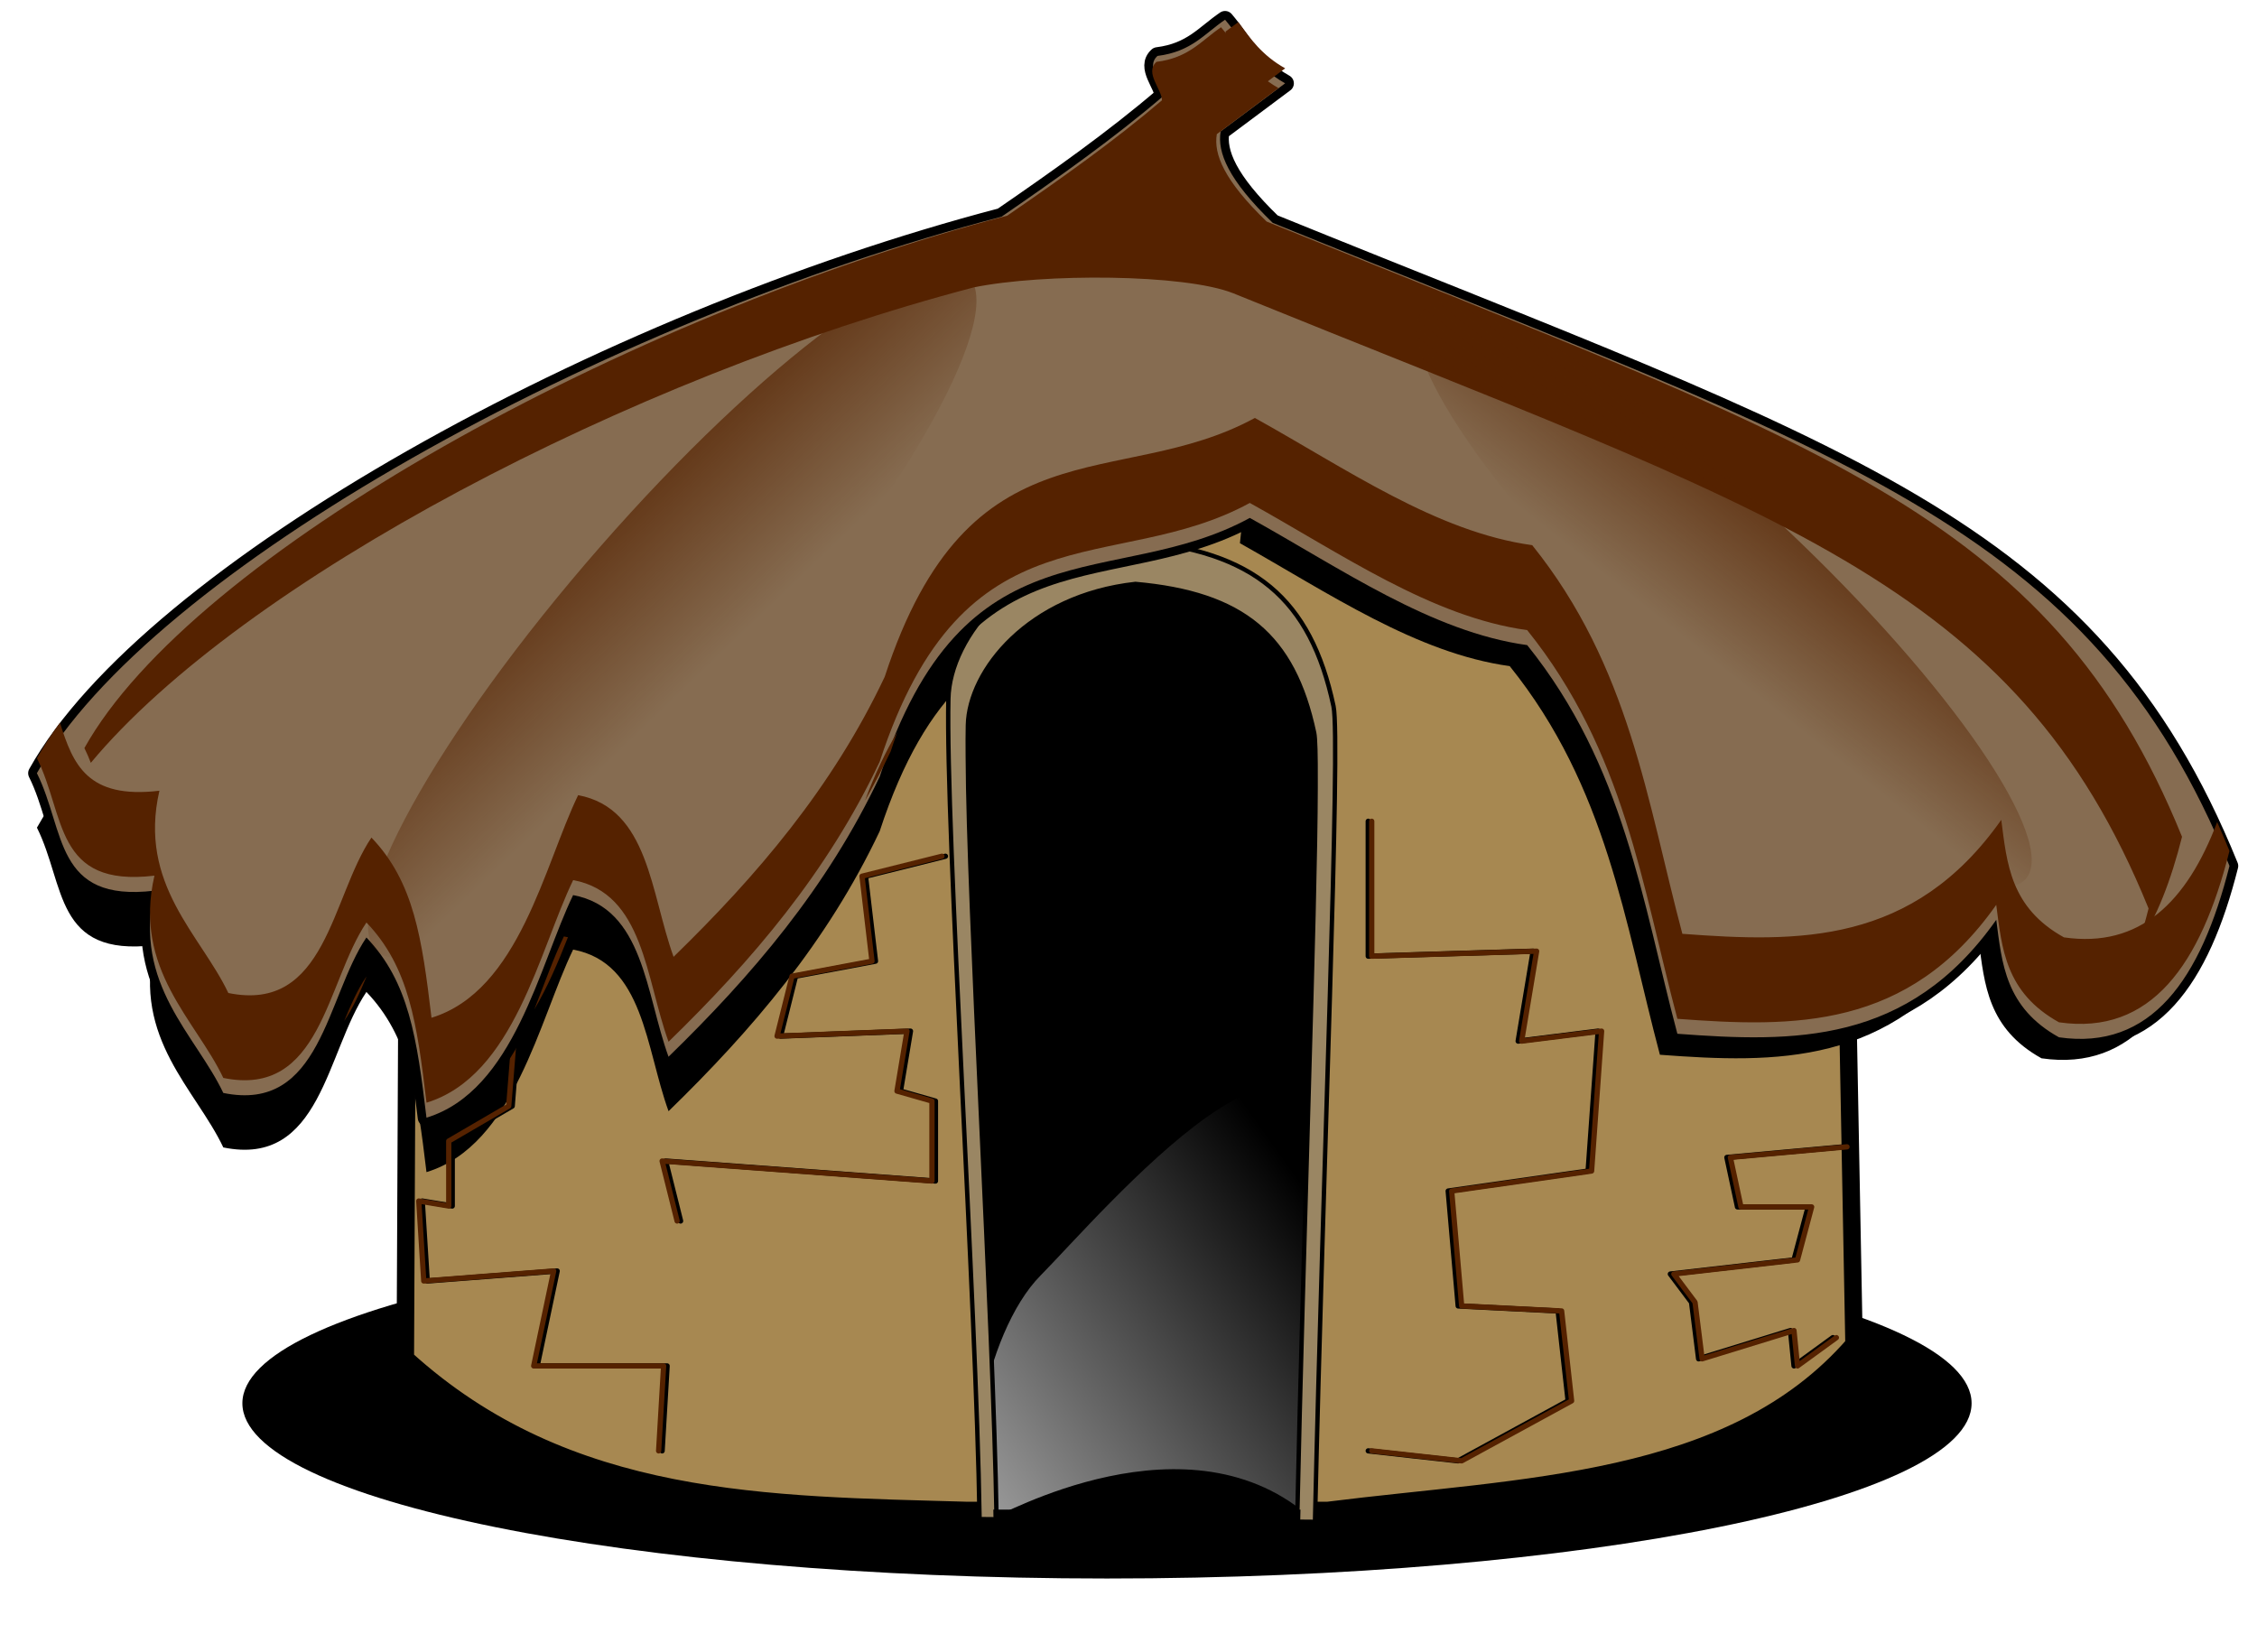 <?xml version="1.0" encoding="UTF-8" standalone="no"?>
<!-- Created with Inkscape (http://www.inkscape.org/) -->
<svg
    xmlns:inkscape="http://www.inkscape.org/namespaces/inkscape"
    xmlns:rdf="http://www.w3.org/1999/02/22-rdf-syntax-ns#"
    xmlns="http://www.w3.org/2000/svg"
    xmlns:sodipodi="http://sodipodi.sourceforge.net/DTD/sodipodi-0.dtd"
    xmlns:cc="http://creativecommons.org/ns#"
    xmlns:xlink="http://www.w3.org/1999/xlink"
    xmlns:dc="http://purl.org/dc/elements/1.1/"
    xmlns:svg="http://www.w3.org/2000/svg"
    xmlns:ns1="http://sozi.baierouge.fr"
    id="svg2"
    sodipodi:docname="oca.svg"
    viewBox="0 0 144.53 105.78"
    sodipodi:version="0.32"
    version="1.1"
    inkscape:output_extension="org.inkscape.output.svg.inkscape"
    inkscape:version="0.47 r22583"
  >
  <defs
      id="defs4"
    >
    <linearGradient
        id="linearGradient3345"
        inkscape:collect="always"
      >
      <stop
          id="stop3347"
          style="stop-color:#552200"
          offset="0"
      />
      <stop
          id="stop3349"
          style="stop-color:#552200;stop-opacity:0"
          offset="1"
      />
    </linearGradient
    >
    <filter
        id="filter3232"
        inkscape:collect="always"
        color-interpolation-filters="sRGB"
      >
      <feGaussianBlur
          id="feGaussianBlur3234"
          stdDeviation="8.477"
          inkscape:collect="always"
      />
    </filter
    >
    <filter
        id="filter3244"
        inkscape:collect="always"
        color-interpolation-filters="sRGB"
      >
      <feGaussianBlur
          id="feGaussianBlur3246"
          stdDeviation="7.641"
          inkscape:collect="always"
      />
    </filter
    >
    <filter
        id="filter3254"
        inkscape:collect="always"
        color-interpolation-filters="sRGB"
      >
      <feGaussianBlur
          id="feGaussianBlur3256"
          stdDeviation="1.258"
          inkscape:collect="always"
      />
    </filter
    >
    <filter
        id="filter3260"
        inkscape:collect="always"
        color-interpolation-filters="sRGB"
      >
      <feGaussianBlur
          id="feGaussianBlur3262"
          stdDeviation="0.936"
          inkscape:collect="always"
      />
    </filter
    >
    <filter
        id="filter3298"
        inkscape:collect="always"
        color-interpolation-filters="sRGB"
      >
      <feGaussianBlur
          id="feGaussianBlur3300"
          stdDeviation="1.036"
          inkscape:collect="always"
      />
    </filter
    >
    <filter
        id="filter3306"
        inkscape:collect="always"
        color-interpolation-filters="sRGB"
      >
      <feGaussianBlur
          id="feGaussianBlur3308"
          stdDeviation="0.576"
          inkscape:collect="always"
      />
    </filter
    >
    <filter
        id="filter3335"
        inkscape:collect="always"
        color-interpolation-filters="sRGB"
      >
      <feGaussianBlur
          id="feGaussianBlur3337"
          stdDeviation="6.629"
          inkscape:collect="always"
      />
    </filter
    >
    <filter
        id="filter3339"
        inkscape:collect="always"
        color-interpolation-filters="sRGB"
      >
      <feGaussianBlur
          id="feGaussianBlur3341"
          stdDeviation="4.679"
          inkscape:collect="always"
      />
    </filter
    >
    <linearGradient
        id="linearGradient3351"
        y2="335.41"
        xlink:href="#linearGradient3345"
        gradientUnits="userSpaceOnUse"
        x2="441.69"
        y1="220.82"
        x1="448.28"
        inkscape:collect="always"
    />
    <filter
        id="filter3371"
        height="1.375"
        width="1.071"
        color-interpolation-filters="sRGB"
        y="-.188"
        x="-.036"
        inkscape:collect="always"
      >
      <feGaussianBlur
          id="feGaussianBlur3373"
          stdDeviation="19.643"
          inkscape:collect="always"
      />
    </filter
    >
    <linearGradient
        id="linearGradient3384"
        y2="845.02"
        gradientUnits="userSpaceOnUse"
        x2="650.77"
        y1="797.01"
        x1="141.93"
        inkscape:collect="always"
      >
      <stop
          id="stop3380"
          style="stop-color:#ffffff"
          offset="0"
      />
      <stop
          id="stop3382"
          style="stop-color:#ffffff;stop-opacity:0"
          offset="1"
      />
    </linearGradient
    >
  </defs
  >
  <sodipodi:namedview
      id="base"
      bordercolor="#666666"
      inkscape:pageshadow="2"
      inkscape:window-y="24"
      pagecolor="#ffffff"
      inkscape:window-height="750"
      inkscape:window-maximized="0"
      inkscape:zoom="1.979899"
      inkscape:window-x="0"
      showgrid="false"
      borderopacity="1.0"
      inkscape:current-layer="layer1"
      inkscape:cx="67.197256"
      inkscape:cy="1.5442207"
      inkscape:window-width="1278"
      inkscape:pageopacity="0.0"
      inkscape:document-units="px"
  />
  <g
      id="layer1"
      inkscape:label="Camada 1"
      inkscape:groupmode="layer"
      transform="translate(-331.78 -565.38)"
    >
    <path
        id="path3404"
        sodipodi:nodetypes="cscscc"
        style="fill-rule:evenodd;stroke:#000000;stroke-width:1.025px;fill:#000000"
        d="m-1531.3 1968.7c-1.697-117.48-17.929-380-16.407-452.23 0.706-33.494 35.162-78.933 96.989-86.069 62.005 5.76 91.438 31.282 103.43 90.488 3.759 18.565-5.61 256.23-9.745 449.31l-174.26-1.5z"
    />
    <g
        id="g3407"
        inkscape:export-ydpi="99.987175"
        inkscape:export-xdpi="99.987175"
        inkscape:export-filename="/home/ikebanto/svg/oca.png"
        transform="matrix(.112 0 0 .112 354.34 557.39)"
      >
      <path
          id="path3400"
          sodipodi:nodetypes="cscscc"
          style="fill-rule:evenodd;stroke:#000000;stroke-width:1.025px;fill:#000000"
          d="m367.15 942.28c-1.697-117.48-17.929-380-16.407-452.23 0.706-33.494 35.162-78.933 96.989-86.069 62.005 5.76 91.438 31.282 103.43 90.488 3.759 18.565-5.61 256.23-9.745 449.31l-174.26-1.5z"
      />
      <path
          id="path3386"
          sodipodi:rx="660"
          sodipodi:ry="125.71429"
          style="filter:url(#filter3371);fill:#552200"
          sodipodi:type="arc"
          d="m1188.6 978.08c0 69.43-295.49 125.71-660 125.71s-660-56.284-660-125.71c0-69.43 295.49-125.71 660-125.71s660 56.284 660 125.71z"
          transform="matrix(.299 0 0 .339 301.99 572.65)"
          sodipodi:cy="978.07648"
          sodipodi:cx="528.57141"
      />
      <path
          id="path3365"
          sodipodi:rx="660"
          sodipodi:ry="125.71429"
          style="filter:url(#filter3371);fill:#000000"
          sodipodi:type="arc"
          d="m1188.6 978.08c0 69.43-295.49 125.71-660 125.71s-660-56.284-660-125.71c0-69.43 295.49-125.71 660-125.71s660 56.284 660 125.71z"
          transform="matrix(.749 0 0 .797 35.572 94.198)"
          sodipodi:cy="978.07648"
          sodipodi:cx="528.57141"
      />
      <path
          id="path3393"
          style="fill-rule:evenodd;fill:#a78851"
          d="m462.67 316.81-430.34 96.96-2.035 434.38c92.77 84.393 207.56 83.563 321.25 86.875h15.5c-2.215-120.66-17.773-374.17-16.281-444.97 0.706-33.494 35.142-78.926 96.969-86.062 62.005 5.76 91.448 31.263 103.44 90.469 3.703 18.288-5.34 249.1-9.562 440.56h16c111.19-14.016 230.91-14.206 301.03-94.969l-8.09-428.28-387.88-94.96z"
      />
      <path
          id="path2396"
          sodipodi:nodetypes="cscscc"
          style="fill-rule:evenodd;stroke:#000000;stroke-width:1.025px;fill:#000000"
          d="m367.15 942.28c-1.697-117.48-17.929-380-16.407-452.23 0.706-33.494 35.162-78.933 96.989-86.069 62.005 5.76 91.438 31.282 103.43 90.488 3.759 18.565-5.61 256.23-9.745 449.31l-174.26-1.5z"
      />
      <path
          id="path2410"
          sodipodi:nodetypes="cccccccc"
          style="stroke-linejoin:round;stroke:#000000;stroke-linecap:round;stroke-width:10;fill:none"
          d="m30.305 848.15 2.02-434.37 430.32-96.975 387.9 94.954 8.081 428.3c-70.11 80.78-189.82 80.96-301.02 94.97h-206.07c-113.69-3.31-228.46-2.48-321.22-86.87z"
      />
      <path
          id="path3375"
          sodipodi:nodetypes="cssss"
          style="fill:url(#linearGradient3384)"
          transform="matrix(.589 -.594 .558 .648 -317.37 579.26)"
          d="m658.44 866.54c-26.97 26.1-153.03 157.06-153.36 154.26-13.38-112.87-163.77-151.89-164.21-153.8-7.194-30.599 75.992-92.004 131.98-92.004 55.989 0 299.95-19.105 185.6 91.543z"
      />
      <path
          id="path3264"
          style="stroke-linejoin:round;filter:url(#filter3298);stroke:#000000;stroke-linecap:round;stroke-width:3;fill:none"
          d="m97.143 632.36-5.714 71.429-34.286 20v37.143l-17.143-2.85 2.857 45.714 74.286-5.714-11.429 54.286h74.286l-2.857 48.571"
      />
      <path
          id="path3239"
          style="filter:url(#filter3244);fill-rule:evenodd;fill:#000000"
          d="m525.25 214.41-17.75 167.53c50.812 28.561 100.94 62.929 154.25 70.281 55.683 69.245 65.773 146.62 85.875 222.22 66.297 4.958 131.86 6.455 182.31-65.156 3.241 24.881 5.164 50.155 35.875 67.188 52.635 7.622 81.106-33.078 97.469-98-78.91-194.43-219.86-235.11-538.05-364.06z"
      />
      <path
          id="path3227"
          style="filter:url(#filter3232);fill-rule:evenodd;fill:#000000"
          d="m408.57 200.18c-12.259 8.828-24.756 17.555-37.344 26.219-228.39 59.825-486.97 202.45-551.53 318.19 16.374 32.798 9.872 74.02 67.156 67.188-12.348 53.565 23.702 82.493 39.406 115.66 56.022 11.508 58.778-54.739 81.812-88.906 24.299 25.387 28.898 57.444 34.344 103.03 50.195-15.369 64.455-87.236 83.844-127.25 40.425 7.557 41.451 56.295 54.562 92.406 47.444-46.163 90.674-96.531 120.72-160.09 26.859-82.213 65.024-105.68 107.03-117.53v-228.91z"
      />
      <path
          id="path3296"
          style="stroke-linejoin:round;stroke:#552200;stroke-linecap:round;stroke-width:3;fill:none"
          d="m95.143 632.36-5.714 71.429-34.286 20v37.143l-17.143-2.85 2.857 45.714 74.286-5.714-11.429 54.286h74.286l-2.857 48.571"
      />
      <path
          id="path3184"
          style="stroke-linejoin:round;stroke:#000000;stroke-linecap:round;stroke-width:5;fill:none"
          d="m447.44 381.78c-67.17 7.383-104.61 54.41-105.38 89.062-1.653 74.728 15.969 346.33 17.812 467.88l7.219 0.062c-1.844-112.42-16.114-348.65-16.438-434.94-0.066-6.815-0.048-12.893 0.062-17.906 0.706-31.9 35.197-75.172 97.031-81.969 62.012 5.486 91.447 29.799 103.44 86.188 0.671 3.155 0.905 13.046 0.844 28.062-0.003 0.762 0.005 1.43 0 2.219-0 0.436 0.001 0.899 0 1.344-0.14 70.41-7.07 258.91-10.53 418.42l7.688 0.062c4.492-199.76 14.678-445.64 10.594-464.84-13.025-61.254-44.98-87.666-112.34-93.625z"
      />
      <path
          id="path2402"
          style="fill-rule:evenodd;fill:#9a8663"
          d="m447.44 381.78c-67.17 7.383-104.61 54.41-105.38 89.062-1.653 74.728 15.969 346.33 17.812 467.88l7.219 0.062c-1.844-112.42-16.114-348.65-16.438-434.94-0.066-6.815-0.048-12.893 0.062-17.906 0.706-31.9 35.197-75.172 97.031-81.969 62.012 5.486 91.447 29.799 103.44 86.188 0.671 3.155 0.905 13.046 0.844 28.062-0.003 0.762 0.005 1.43 0 2.219-0 0.436 0.001 0.899 0 1.344-0.14 70.41-7.07 258.91-10.53 418.42l7.688 0.062c4.492-199.76 14.678-445.64 10.594-464.84-13.025-61.254-44.98-87.666-112.34-93.625z"
      />
      <path
          id="path3182"
          sodipodi:nodetypes="cccccccccccccccccccccc"
          style="stroke-linejoin:round;stroke:#000000;stroke-linecap:round;stroke-width:10;fill:none"
          d="m301.53 515.47c48.396-148.14 133.53-105.46 211.63-147.99 52.304 29.006 103.77 65.169 158.59 72.731 55.683 69.245 65.761 146.63 85.863 222.23 66.297 4.958 131.88 6.457 182.33-65.155 3.241 24.881 5.149 50.143 35.86 67.175 52.635 7.622 81.117-33.063 97.48-97.985-79.65-196.27-222.42-235.82-547.01-367.7-25.53-24.65-31.78-40.37-29.8-52.27l36.871-27.527c-17.823-9.997-23.776-23.951-34.345-36.365-11.937 8.114-19.158 18.251-38.638 20.708-7.227 6.482 3.319 16.499 3.283 22.981-28.318 24.227-60.124 46.71-92.429 68.943-228.39 59.825-486.98 202.46-551.54 318.2 16.374 32.798 9.891 74.008 67.175 67.175-12.348 53.565 23.691 82.5 39.396 115.66 56.022 11.508 58.788-54.726 81.822-88.893 24.298 25.387 28.899 57.449 34.345 103.04 50.195-15.369 64.454-87.265 83.843-127.28 40.425 7.557 41.437 56.318 54.548 92.429 47.444-46.163 90.668-96.546 120.71-160.11z"
      />
      <path
          id="path2400"
          sodipodi:nodetypes="cccccccccccccccccccccc"
          style="fill-rule:evenodd;fill:#866c51"
          d="m301.53 515.47c48.396-148.14 133.53-105.46 211.63-147.99 52.304 29.006 103.77 65.169 158.59 72.731 55.683 69.245 65.761 146.63 85.863 222.23 66.297 4.958 131.88 6.457 182.33-65.155 3.241 24.881 5.149 50.143 35.86 67.175 52.635 7.622 81.117-33.063 97.48-97.985-79.65-196.27-222.42-235.82-547.01-367.7-25.53-24.65-31.78-40.37-29.8-52.27l36.871-27.527c-17.823-9.997-23.776-23.951-34.345-36.365-11.937 8.114-19.158 18.251-38.638 20.708-7.227 6.482 3.319 16.499 3.283 22.981-28.318 24.227-60.124 46.71-92.429 68.943-228.39 59.825-486.98 202.46-551.54 318.2 16.374 32.798 9.891 74.008 67.175 67.175-12.348 53.565 23.691 82.5 39.396 115.66 56.022 11.508 58.788-54.726 81.822-88.893 24.298 25.387 28.899 57.449 34.345 103.04 50.195-15.369 64.454-87.265 83.843-127.28 40.425 7.557 41.437 56.318 54.548 92.429 47.444-46.163 90.668-96.546 120.71-160.11z"
      />
      <path
          id="path3353"
          sodipodi:rx="315.71429"
          sodipodi:ry="45.714287"
          style="fill:url(#linearGradient3351)"
          sodipodi:type="arc"
          d="m820 309.51c0 25.247-141.35 45.714-315.71 45.714s-315.71-20.467-315.71-45.714 141.35-45.714 315.71-45.714c174.36-0.01 315.71 20.46 315.71 45.71z"
          transform="matrix(.535 -.612 .905 .828 -366.97 474.36)"
          sodipodi:cy="309.50504"
          sodipodi:cx="504.28571"
      />
      <path
          id="path3252"
          style="stroke-linejoin:round;filter:url(#filter3254);stroke:#000000;stroke-linecap:round;stroke-width:3;fill:none"
          d="m580.86 540.93v77.143l94.286-2.857-8.571 51.429 45.714-5.714-5.714 80-80 11.429 5.714 65.714 57.143 2.857 5.714 51.429-62.857 34.286-51.429-5.714"
      />
      <path
          id="path3248"
          style="stroke-linejoin:round;stroke:#552200;stroke-linecap:round;stroke-width:3;fill:none"
          d="m582.86 540.93v77.143l94.286-2.857-8.571 51.429 45.714-5.714-5.714 80-80 11.429 5.714 65.714 57.143 2.857 5.714 51.429-62.857 34.286-51.429-5.714"
      />
      <path
          id="path3258"
          style="stroke-linejoin:round;filter:url(#filter3260);stroke:#000000;stroke-linecap:round;stroke-width:3;fill:none"
          d="m339.14 560.93-45.714 11.429 5.714 48.571-45.714 8.571-8.571 34.286 74.286-2.857-5.714 34.286 20 5.714v45.714l-154.29-11.429 8.571 34.286"
      />
      <path
          id="path3250"
          style="stroke-linejoin:round;stroke:#552200;stroke-linecap:round;stroke-width:3;fill:none"
          d="m337.14 560.93-45.714 11.429 5.714 48.571-45.714 8.571-8.571 34.286 74.286-2.857-5.714 34.286 20 5.714v45.714l-154.29-11.429 8.571 34.286"
      />
      <path
          id="path3304"
          style="stroke-linejoin:round;filter:url(#filter3306);stroke:#000000;stroke-linecap:round;stroke-width:3;fill:none"
          d="m852.59 727.09-66.67 6.061 6.061 28.284h40.406l-8.081 30.305-70.711 8.081 12.122 16.162 4.041 32.325 52.528-16.162 2.02 20.203 22.223-16.162"
      />
      <path
          id="path3302"
          style="stroke-linejoin:round;stroke:#552200;stroke-linecap:round;stroke-width:3;fill:none"
          d="m854.59 727.09-66.67 6.061 6.061 28.284h40.406l-8.081 30.305-70.711 8.081 12.122 16.162 4.041 32.325 52.528-16.162 2.02 20.203 22.223-16.162"
      />
      <path
          id="path3310"
          style="filter:url(#filter3339);fill-rule:evenodd;fill:#552200"
          d="m506.59 83.946-7.25 5.406c-1.496 8.992 1.716 20.198 14.375 35.75l19.656-14.688c-13.21-7.4-19.92-16.952-26.79-26.464zm9.438 226.38c-78.095 42.529-163.23-0.138-211.62 148-30.045 63.563-73.275 113.96-120.72 160.12-13.112-36.111-14.138-84.881-54.563-92.438-19.389 40.014-33.648 111.91-83.844 127.28-5.446-45.587-10.045-77.644-34.344-103.03-23.035 34.167-25.79 100.38-81.813 88.875-15.705-33.163-51.754-62.092-39.406-115.66-41.26 4.922-49.41-15.106-56.875-38.937-4.99 6.854-9.421 13.648-13.156 20.344 16.374 32.798 9.904 73.989 67.187 67.156-12.348 53.565 23.67 82.493 39.375 115.66 56.022 11.508 58.809-54.708 81.844-88.875 24.298 25.388 28.898 57.444 34.344 103.03 50.195-15.368 64.455-87.268 83.844-127.28 40.425 7.556 41.42 56.326 54.531 92.438 47.444-46.163 90.674-96.562 120.72-160.12 48.396-148.14 133.53-105.44 211.62-147.97 52.304 29.006 103.77 65.157 158.59 72.719 55.683 69.245 65.773 146.65 85.875 222.25 66.297 4.958 131.86 6.455 182.31-65.156 3.241 24.881 5.164 50.124 35.875 67.156 52.635 7.622 81.106-33.047 97.469-97.969-2.287-5.637-4.637-11.147-7.031-16.531-17.308 45.748-44.276 72.21-87.594 65.938-30.711-17.032-32.603-42.306-35.844-67.188-50.455 71.612-116.05 70.114-182.34 65.156-20.102-75.599-30.161-152.97-85.844-222.22-54.827-7.562-106.29-43.744-158.59-72.75z"
      />
      <path
          id="path3320"
          style="filter:url(#filter3335);fill-rule:evenodd;fill:#552200"
          d="m496.73 86.897c-11.42 7.763-18.316 17.471-36.953 19.822-6.914 6.201 3.174 15.773 3.139 21.974-27.093 23.178-57.53 44.682-88.436 65.953-218.5 57.235-465.89 193.71-527.66 304.44 1.382 2.767 2.579 5.575 3.677 8.431 86.308-103.67 307.36-220.13 504.85-271.86 39.533-8.094 120.43-7.751 148.35 3.378 310.54 126.17 447.14 164 523.32 351.77-1.863 7.393-3.888 14.44-6.099 21.137 10.78-15.975 18.943-37.17 25.233-62.126-76.23-187.77-212.83-225.62-523.37-351.79-24.42-23.59-30.39-38.6-28.49-49.99l35.25-26.34c-17.05-9.57-22.75-22.925-32.86-34.803zm-185.06 402.92c-6.584 10.962-12.793 23.888-18.506 39.255 5.17-9.061 10.082-18.41 14.65-28.073 1.266-3.877 2.538-7.573 3.857-11.182zm-190.68 116.96c-5.732 11.829-10.968 26.578-16.922 41.737 7.61-12.797 13.713-27.213 19.224-41.258-0.751-0.178-1.521-0.332-2.302-0.478zm-113.08 23.17c-4.906 7.277-8.827 16.105-12.587 25.263 4.977-7.348 8.939-16.109 12.676-25.144-0.034-0.036-0.055-0.084-0.09-0.12z"
      />
      <path
          id="path3343"
          sodipodi:rx="315.71429"
          sodipodi:ry="45.714287"
          style="fill:url(#linearGradient3351)"
          sodipodi:type="arc"
          d="m820 309.51c0 25.247-141.35 45.714-315.71 45.714s-315.71-20.467-315.71-45.714 141.35-45.714 315.71-45.714c174.36-0.01 315.71 20.46 315.71 45.71z"
          transform="matrix(.649 -.472 .658 1.049 -422.58 298.08)"
          sodipodi:cy="309.50504"
          sodipodi:cx="504.28571"
      />
      <path
          id="path3357"
          sodipodi:rx="315.71429"
          sodipodi:ry="45.714287"
          style="fill:url(#linearGradient3351)"
          sodipodi:type="arc"
          d="m820 309.51c0 25.247-141.35 45.714-315.71 45.714s-315.71-20.467-315.71-45.714 141.35-45.714 315.71-45.714c174.36-0.01 315.71 20.46 315.71 45.71z"
          transform="matrix(-.546 -.515 -.763 .837 1295.8 412.08)"
          sodipodi:cy="309.50504"
          sodipodi:cx="504.28571"
      />
      <path
          id="path3361"
          sodipodi:rx="315.71429"
          sodipodi:ry="45.714287"
          style="fill:url(#linearGradient3351)"
          sodipodi:type="arc"
          d="m820 309.51c0 25.247-141.35 45.714-315.71 45.714s-315.71-20.467-315.71-45.714 141.35-45.714 315.71-45.714c174.36-0.01 315.71 20.46 315.71 45.71z"
          transform="matrix(-.465 -.589 -.878 .716 1201.6 484.16)"
          sodipodi:cy="309.50504"
          sodipodi:cx="504.28571"
      />
      <path
          id="path3388"
          style="fill-rule:evenodd;stroke:#000000;stroke-width:1.025px;fill:#000000"
          d="m367.03 935.03c0.045 2.438 0.091 4.923 0.125 7.25l174.25 1.5c0.062-2.881 0.124-5.851 0.188-8.75h-174.56z"
      />
    </g
    >
    <path
        id="path3402"
        sodipodi:nodetypes="cccccccc"
        style="fill-rule:evenodd;fill:#a78851"
        d="m-1885.3 1901.7 2.02-434.37 430.32-96.975 387.9 94.954 8.081 428.3c-70.12 80.762-189.83 80.938-301.03 94.954h-206.07c-113.69-3.312-228.46-2.48-321.23-86.873z"
    />
  </g
  >
</svg
>
